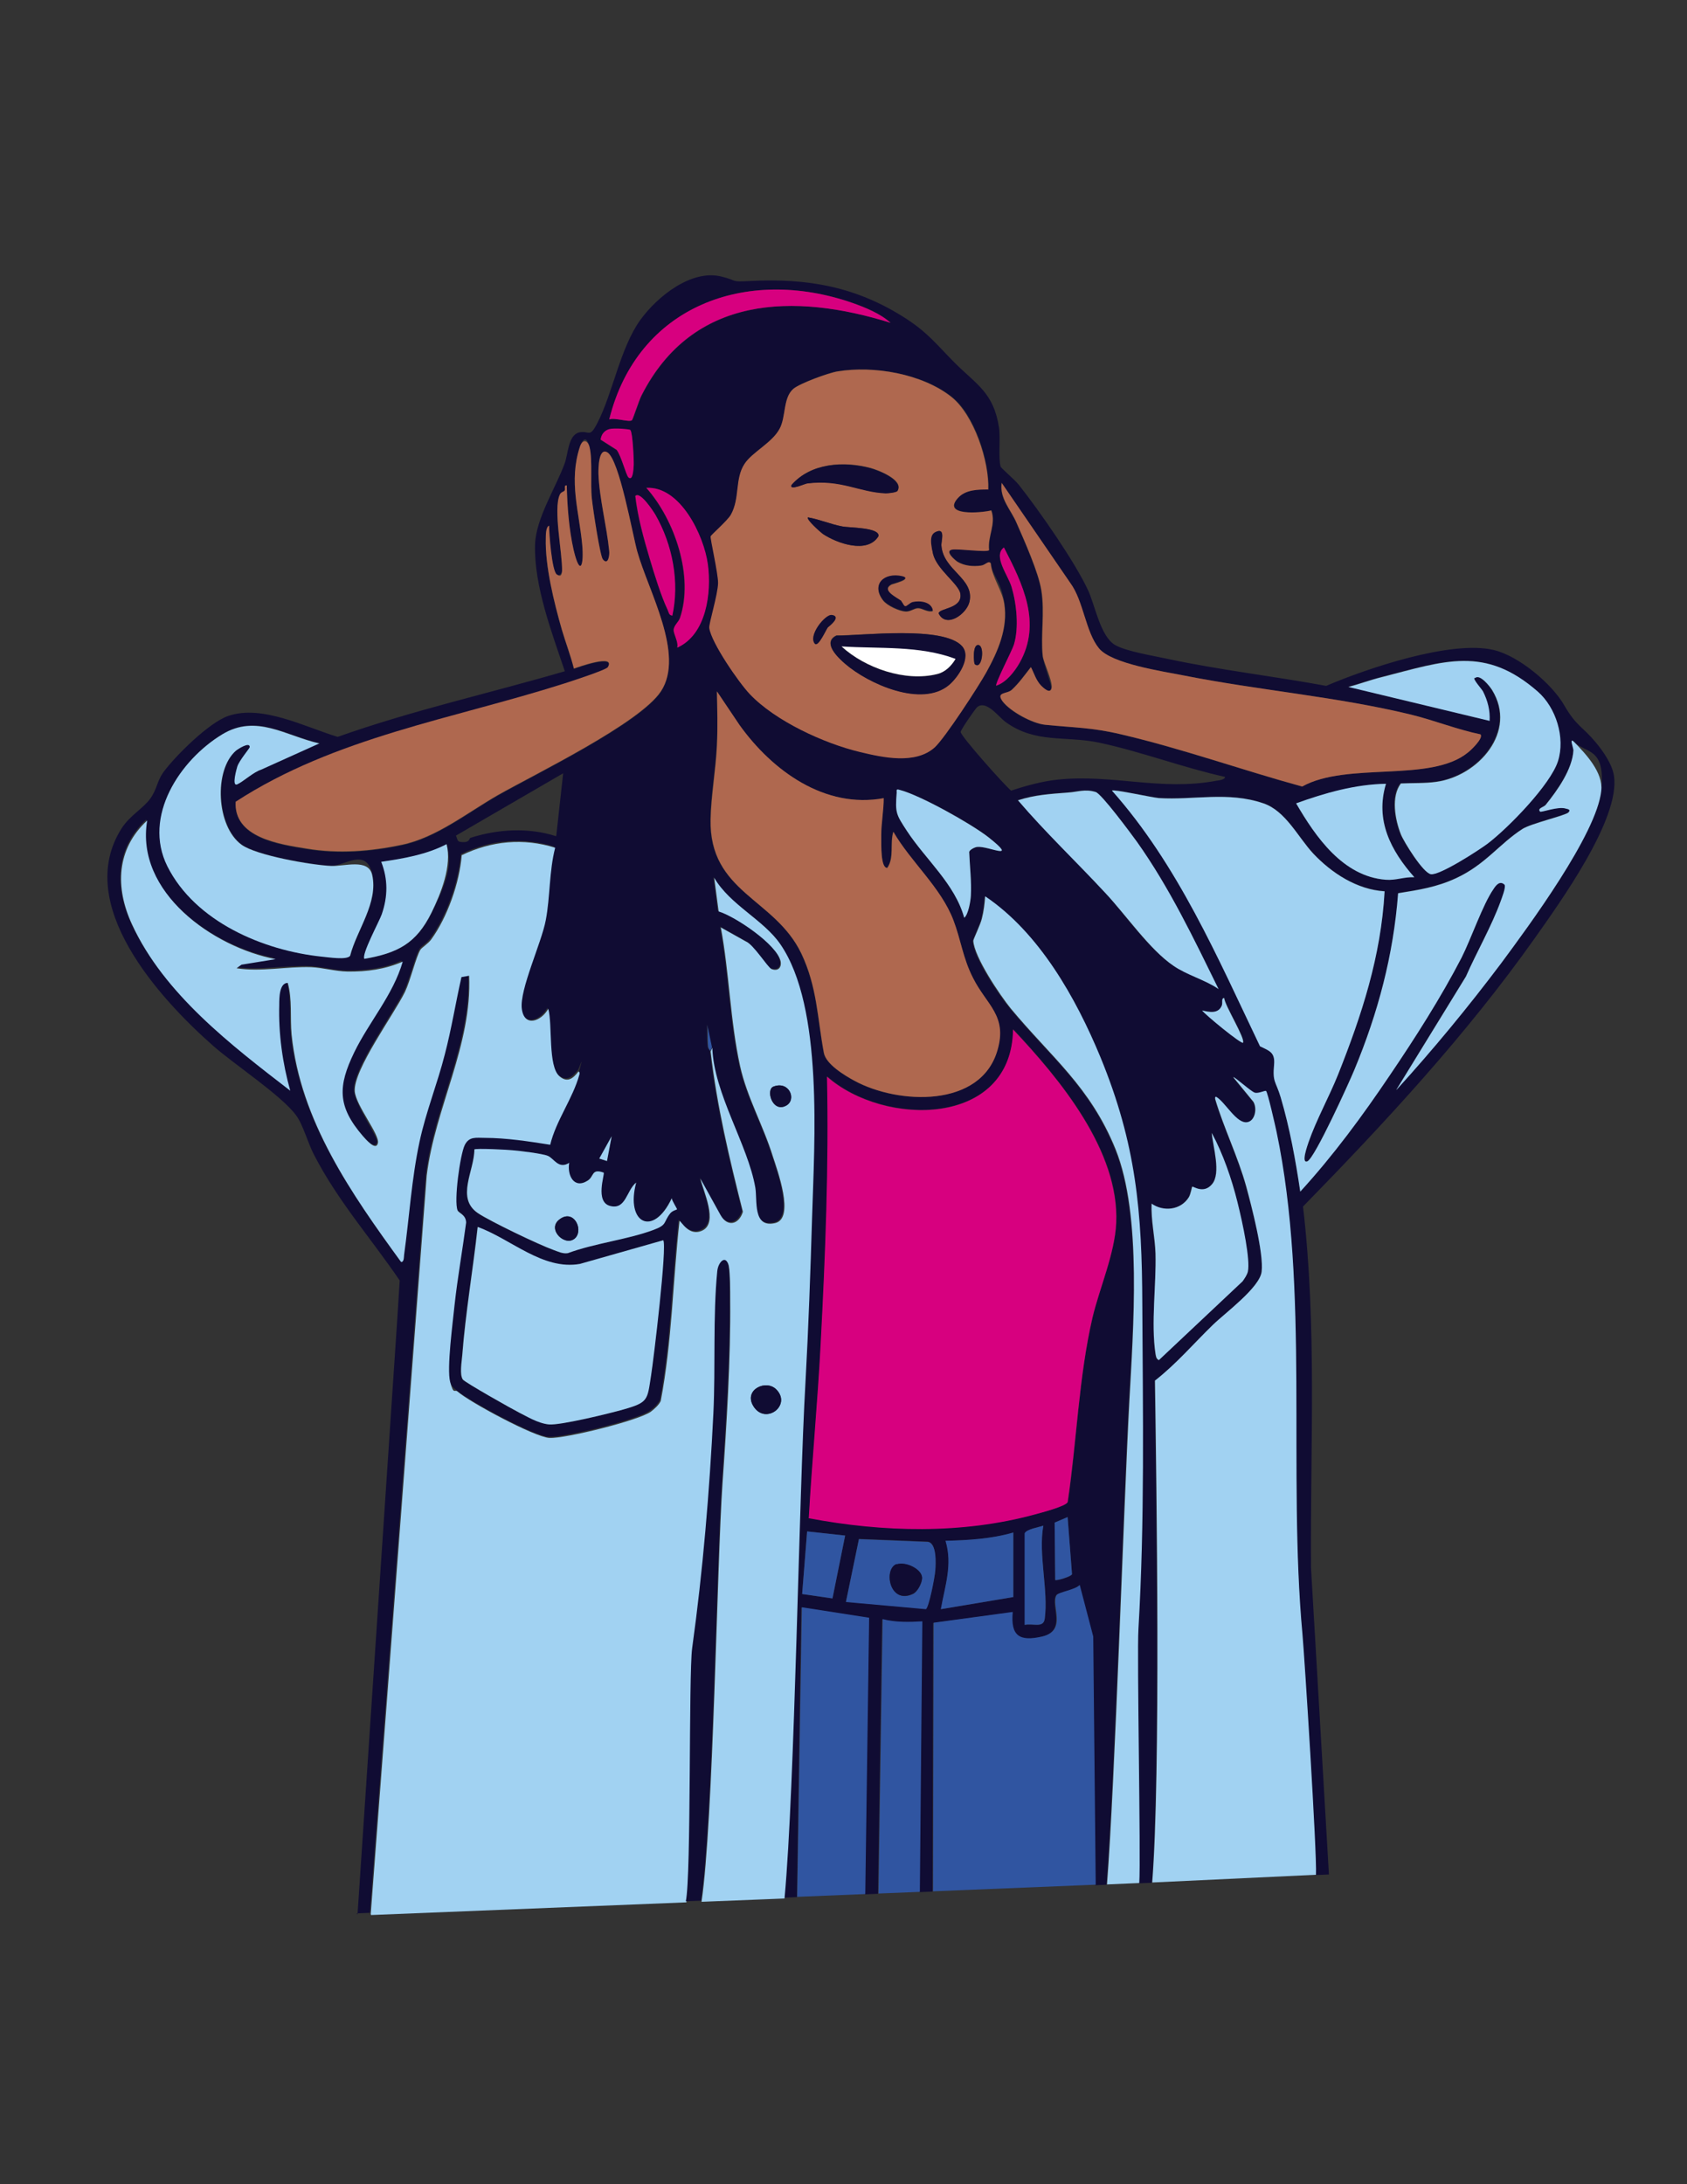 <svg xmlns="http://www.w3.org/2000/svg" id="Calque_1" viewBox="0 0 612 792"><rect x="0" y="0" width="612" height="792" fill="#333333" stroke="none"/><defs><style>      .st0 {        fill: #d7007f;      }      .st1 {        fill: #3055a1;      }      .st2 {        fill: #a1d2f2;      }      .st3 {        fill: #100c33;      }      .st4 {        fill: #fff;      }      .st5 {        fill: #af684f;      }    </style></defs><path class="st3" d="M129.7,694.2l14.5-217.1.8-12.8c-10.5-15.4-22.5-28.9-31.1-45.6-2.2-4.2-4-11-6.5-14.3-5.3-7.2-22.5-18.5-30.1-25.2-19.5-17.2-50.7-51.3-33.2-78.8,2.9-4.6,7.9-7.3,10.4-10.8s2.4-6.2,4.7-9.5c4.4-6,16.6-18.1,23.6-20.5,12.3-4.2,27.8,4,39.7,7.6,27-9.6,55-15.8,82.4-23.8-4.7-14-11.2-31-10.8-45.9.3-9.6,7.5-20.5,10.8-29.6,1.2-3.3,1.2-10.1,5.2-11.1,3.7-.8,3.7,2.2,6.5-3.2,5.7-10.9,8.3-27.3,15.7-37.6,6.1-8.4,18.5-18.5,29.5-15.7,6.1,1.5,2.9,2,10.3,1.6,21.1-1.1,38.8,2.1,56.7,13.7,8,5.2,11.2,9.6,17.6,16,7.8,7.8,14.1,10.8,16,23.4.6,4-.3,11,.6,14.2.1.5,5.2,4.8,6.6,6.6,7.3,9.2,20.5,28.1,25.2,38.4,2.5,5.5,4.4,16.4,9.6,19.6,3.9,2.4,14.7,4.1,19.6,5.2,18.9,4,38.1,6.2,57.1,9.7,14.7-6.3,45.4-16.7,60.8-13,9,2.1,21.1,12.2,25.6,20.1,4.4,7.6,6.4,7.4,11.4,13.4,2.7,3.2,6,8,6.6,12.1,2.4,15.6-19.7,46.1-28.8,59-24.8,35-54.1,66.6-84,97.2,5.1,43.6,2.6,86.4,2.9,131l6.5,111.2-4.8.2c.4-7.7-4.2-79.6-4.9-87.2-5.3-58.7,2.6-125-9.4-182.2-.4-1.9-3.2-14.3-3.8-14.8-.4-.3-2.7,1-4.1.6-1.4-.4-7.4-6-7.8-5.6l7.3,8.9c1.4,2.3.7,6.8-2.2,7.4-3.9.7-8-7.2-11.3-9.2-.5,0-.4.7-.3,1,3.1,10.3,8.2,20.6,11.2,31.5s6.4,24.3,5.6,30.9c-.7,5.8-13.3,15-17.7,19.3-7,6.8-13.3,14.2-21,20.2.5,39.3,2,142.9-1,182l-4.8.2c.6-9.3-.8-82.9-.3-92.2,2.3-38.9,1.6-78.3,1.4-117.4-.2-33.9-2.2-58.3-15.2-89.9-8.9-21.5-22.2-45.2-41.8-58.3-.2,2.8-.6,5.4-1.2,8.1-.5,1.9-3.1,7.6-3.1,8,.2,5.9,9.6,19.8,13.6,24.6,14.7,17.7,28.8,28.2,38,51,9.8,24.1,6.5,65.3,5,91.7-2,37-5.2,137.9-8.1,174.9l-4.1.2-.9-90.1-4.9-18.7c-1.4,1.7-7.8,2.6-8.4,3.7-2.2,3.6,4.1,12.8-5.2,15-8.2,2-11.5-.2-10.7-8.9l-28.7,3.9-.2,97.4-4.8.2.9-98.1c-4.8.3-9.7.4-14.4-.8l-1.5,99.5-4.8.2,1.5-100.2-24.5-3.8-1.6,105-4.8.2c3.8-40.9,5.2-146.2,7.6-187.2,1.1-19.8,1.8-39.9,2.4-59.8.8-27.1,4.2-76.2-11.5-99-6.1-8.9-18.2-14.1-24-24.1l1.6,12.2c6,1.8,21.3,12,22.5,18.1.5,2.3-.9,3.7-3.3,2.8-1.5-.6-6.5-8.9-9.3-10l-9.1-5.1c3.1,16.5,3.4,33.9,7,50.3,2.5,11.4,8.4,21.6,11.9,32.8,1.5,4.7,8.1,22.4.8,24.1-8.2,1.9-6.4-8.2-7.2-12.9-2.7-15.5-15-33.8-15.6-50.7l-1.7-8.2c.2,2.6,0,5.3.3,7.9,0,.9.8,1.5.8,1.6,2.3,19.9,6.8,38.7,11.7,58.1-1.4,4.6-5.6,5.7-8.1,1.2l-7.3-13.2c1,4.6,6.7,16,.7,18.8-5.1,2.4-7.8-3.8-8.3-3.4-2.5,21.7-2.7,43.7-6.8,65.2-.7,1.5-2.3,3-3.6,3.9-4.5,3.3-31.2,9.8-36.8,9.5-5.4-.3-28.8-13-33.3-16.8-1.1-.9-2.3-2-2.7-3.5-1.3-4.9.9-21.8,1.6-27.9,1-10,2.9-19.9,4.2-29.9-.1-2.9-2.6-3.3-3.1-4.4-1.5-3.4.9-20.2,2.6-23.7,1.5-3.1,4.1-2.6,7.3-2.6,7.7,0,16.1,1.3,23.7,2.5,2.1-8.8,8.2-16.7,10.6-25.5s.1-1.1-.4-1c-2,2.4-4,4-6.8,1.7-4.2-3.6-2.4-18.8-4.1-24.5-2.5,4.6-8.7,7-9.6,0-.9-6.9,7.1-24,8.7-32.2,1.6-8.4,1.2-17.7,3.4-26.2-11.5-3.6-23.1-2.5-33.9,2.7-.8,10-5.2,22.5-11.1,30.6-1.1,1.5-3.4,2.9-3.9,3.7-1.5,2.6-3.6,11.1-5.6,15.3-4,8.3-18.6,28.2-18.2,36,.3,5.2,8.8,17,8.4,18.8-.7,3.1-4.6-1.6-5.5-2.6-9.3-10.8-8.9-18.1-3.1-30.3,5.4-11.1,14.1-20.8,17.6-32.9-6.5,2.8-13,3.7-20.1,3.6-4.4,0-8.9-1.4-13.1-1.6-8.9-.4-18.2,1.7-27.1.4l1.8-1.3,12.4-2c-22.6-4.2-51-24.2-46.6-50.3-11.2,10.5-11.6,24.3-5.5,37.7,11.6,25.2,36,43.8,57.4,60.3-2.8-9.9-4.3-20.7-4-31.1,0-2.4,0-7.9,3.1-8,1.7,6.1.8,12.6,1.4,18.8,3.2,31.3,21.8,57.8,39.7,82.4,1,0,.9-1.9,1.1-2.6,2-13.6,2.7-27.5,5.6-41,2.3-10.8,6.4-21.1,9.2-31.8,2.4-9.2,3.9-18.7,6-27.9l2.8-.5c1.1,25.2-12.4,47.9-15.4,72.5l-20.3,267.7-4.8.2ZM323.2,117.1c-3.8-3.4-9.3-5.7-14-7.3-38.4-13.3-78,1.1-88.1,42.3,1.8-.8,7.1,1.1,8.2.3.4-.3,2.6-7.3,3.5-9,18.5-36.4,55.4-37.3,90.5-26.3ZM358.6,177.5c.4-10.3-5.1-27.3-13.4-33.7-10.6-8.3-28.2-11.3-41.3-9.2-3.2.5-13.6,4.3-16,6.3-3.9,3.3-2.7,10.1-5,14.5-2.7,5-10,8.5-12.7,12.7-3.6,5.4-1.6,12.5-5,18.5-1.3,2.3-7.2,7.3-7.3,7.8-.2.9,2.7,13.3,2.7,16.9,0,4.3-3.3,14.8-3.2,16.3.7,5.4,10.7,19.9,14.7,24,9.3,9.7,27,17.9,40,21,8.3,2,20.2,4.6,27.1-1.7,3.7-3.4,15.8-22.1,18.7-27.2,4.2-7.6,7.9-16,6.5-24.9s-4.4-9.6-4.9-14.6c-.8-1.2-1.9.6-3.5.8-2.9.5-6,.2-8.6-1.4-1.2-.7-4.7-3.8-1.9-4.4,2.2-.4,12.6,1.1,13.4.2-.6-5.1,2.6-9.4.8-14.4-3.6,1-17.9,2.2-12.2-4.4,2.8-3.2,7.3-3.1,11.2-3.2ZM228.7,156c-.3-.3-6.6-.6-7.7-.3-1.8.5-2.9,1.9-3.1,3.8l5.8,3.7c1.7,2.2,3.4,9.1,4.3,10,1.6,1.4,1.8-3.9,1.9-4.5,0-1.8-.4-11.9-1.2-12.6ZM85.5,290.7c-.9,13.1,15.8,15.6,25.8,17.2,11.5,1.9,23.1,1,34.5-1.4,12.5-2.6,23.8-11.7,34.8-18,13.7-7.8,51.6-26.1,59.2-37.7,8.7-13.4-4.6-36.4-8.6-50.6-1.7-6.1-6.6-33.5-10.9-36-3.2-1.8-3.3,5.9-3.2,7.7.3,8.9,3,19,3.9,28,.2,1.7-.4,5.6-2.3,3.1-.9-1.2-3.7-19.2-4-22.1-.5-5.4.3-13.7-.8-18.5s-2.6-3.3-3.6,0c-4,12.3-.2,23.2.9,35.2.7,7.5-.8,12-3.1,2-1.8-7.5-2.3-15.7-2.5-23.4-1.2-.2-.3,1.2-.8,1.9-.3.5-1.2.5-1.7,1.4-2.5,5.3,1,21.4.8,27.8-.1.8-1.3,1.6-1.9,1.2-1.8-1.2-2.9-14.9-2.8-17.7-1.2.4-1.2,3.4-1.2,4.5-.3,10.1,3,23.3,5.8,33.1,1.4,4.8,3.2,9.4,4.4,14.2,1.5-.6,15.3-5.5,12.3-.5-.6,1-13.8,5.3-16,6-40.2,12.8-83.1,19.4-119,42.8ZM245.7,234.8c10.5-4.8,12.4-19.9,11-30.2-1.4-10.4-9.9-28.4-22.3-27.7,10.3,11.5,17.3,32.1,12.2,47.2-.5,1.4-2.2,3.4-2.3,4.2-.1,1.5,1.9,4.4,1.3,6.5ZM243.8,223.2c2.7-12.2,0-25.8-6.1-36.6-.7-1.1-5.5-8.7-7.3-6.8.9,7.7,3,15.2,5.2,22.6,1.6,5.4,4.2,13.7,6.5,18.6.4.8.5,2,1.6,2.1ZM537.1,266.3c-8.6-1.7-16.8-5.1-25.4-7.2-26.8-6.5-55.3-8.8-82.5-14.2-7.5-1.5-25.9-4.2-30.6-9.8-5-6-5.7-17.2-10.4-23.7l-24.9-36.3c-.8,5.7,3.3,9.7,5.4,14.5,2.8,6.4,8,18,9,24.5,1.2,8.1-.3,16.3.5,23.8.3,2.4,3.3,10.7,3.2,11.5-.4,2.5-3,0-3.8-.8-1.9-2-2.4-4.4-3.7-6.7-2.2,2.8-4.3,5.8-6.9,8.2-1.7,1.6-5,2-3.3,4.3,2.8,3.7,10.7,8,15.3,8.4,10.7,1.1,16.8.9,27.7,3.5,22.2,5.2,43.7,12.9,65.6,18.9,16.4-9.1,46.7-1.3,60.1-12.3,1.1-.9,5.8-5.4,4.6-6.6ZM361.4,248.7c3.6-1.2,6.7-5.2,8.5-8.3,8.1-14.4,1.2-28.6-5.7-41.8-4.1,3.1,1.6,10.1,2.8,14.4,1.8,6.1,2.7,14.8.8,20.9-.6,1.9-7,14.3-6.4,14.9ZM320.6,289.4c-21.4,4-40.5-9.9-52.4-26.5l-8.2-12.2c.2,6.5.4,13.1,0,19.5-.4,8.8-2.2,18.2-2.3,26.9-.5,26.6,23.3,28.5,32.9,48.6,5.8,12.2,5.9,23.4,8.2,36.1.8,4.1,7.4,8.1,11.1,10.1,15.9,8.6,45.9,10,51.9-11.2,3.6-12.5-4-16.3-8.9-26.1-3.6-7.2-4.3-13.9-7.1-20.9-4.6-11.9-15.5-21.1-21.8-32.1-1.3,4.2.4,9.4-2.2,13.1-2.4.1-2.2-10-2.2-11.9,0-4.2,1-9,.9-13.4ZM534.9,245.8c1.8-1.7,5.4,3,6.2,4.3,9.3,15-5,31.2-20.2,33.3-4,.5-8.8.4-12.9.6-3.7,4.8-2.1,13.1,0,18.4,1.1,2.8,8.2,14.1,10.9,14.5,3.2.5,17.4-8.7,20.6-11.1,7.4-5.7,22.7-21.1,25.5-29.9s-.7-19.4-7.3-25.2c-19.1-16.8-33.8-11.1-56.5-5.3-4.1,1.1-8.1,2.5-12.2,3.6l51.2,12.3c.2-3.8-.6-7.3-2.4-10.7-.5-.9-3.6-4.4-3.1-4.9ZM116,269.5c-12.4-2.8-22.9-10.8-35.3-3.3-15.4,9.3-28.9,29.7-19.9,47.8,10,20.2,34.8,30.7,56.1,32.8,2.3.2,8.9,1.3,10.2-.3,2.4-9.4,10.3-19.3,8-29.4s-10-3-14.9-3.2c-7-.2-27.2-3.8-32.5-7.7-9.1-6.7-10.1-27.1-2-34.1.6-.5,5-3.4,5-1.3s-3.7,4.7-4.5,7c-.2.7-2.2,7.5,0,6.5,2.3-1,5.8-4.4,8.6-5.3l21.3-9.6ZM444.4,281.7c-15.4-3.4-30.2-9.1-45.6-12.4-12.4-2.6-23.1.4-34-7.5-2.6-1.9-7-8.1-10.3-5.4-.7.6-5.9,8.1-6,9,0,1.5,15.7,19.1,18.3,21.3,5.4-1.8,11.2-3.4,16.9-4,19.9-2.1,37.3,4.2,57.6.4.8-.1,3.2-.4,3.1-1.4ZM201.8,303.1l2.5-22.7-38.9,22.6c.6,1.3.4,2.2,1.8,2.3,3.4.4,2.9-1.3,3.5-1.5,10-3.2,21-3.8,31-.6ZM506.6,395.1c13.3-14.6,26.1-30,37.9-45.8,10.1-13.4,34.8-46.9,36.4-62.7s-5.5-13.2-9.8-17.6c-2-2-.2,2.1-.3,3-.4,6.9-5.9,14.5-10.1,19.8-.7.8-3,1.2-2,2.4.3.4,6.5-2,9.3-1.1.7.2,2.1.3,1,1.4s-13.6,4-16.7,6c-8.4,5.4-13.5,13-24.2,17.9-6.9,3.2-13.5,4.2-20.9,5.4-1.7,22.5-7.3,43.4-15.9,64.1-1.9,4.6-14.3,31.9-17,33.1-2.4,1.1.2-6.2.4-6.9,2.9-8.3,7.4-16.3,10.7-24.5,8.6-21.6,15.6-43,16.9-66.5-10-.6-19.3-6.6-25.9-13.7-5.5-5.9-10-15.5-18.1-18.2-12.8-4.3-25.2-1.1-37.9-1.9-2.5-.2-16.3-3.2-17-2.7,24,26.9,38.3,60.5,53.7,92.7,3.5,1.7,5.5,2.3,5.1,6.7-.6,6.5.6,5.8,2.4,11.8,3.3,11.2,5.3,22.6,7.1,34.2,12-13.1,22.5-27.5,32.5-42.2,9-13.4,18.6-28.3,26-42.6,3.5-6.8,7.7-19.3,11.6-24.9s2.4-3.2,4-1.6c.6.9-.9,4.9-1.4,6-3.3,9.1-8.7,18.4-12.6,27.3l-25.2,41ZM352.2,324.8c.3-4.8-.4-10.8-.6-15.8,0-.8,2.1-1.8,3-1.9,3.9-.4,15.1,5.4,4-3.5-6.2-5-24.8-15.3-32.3-17.2-1.3-.3-.9.2-1,1-.6,7.4-.2,7.9,3.7,13.9,6.8,10.4,17.4,19.2,20.8,31.5,1.5-1.2,2.3-6.1,2.4-8ZM442,358.6c-9-18.3-17.8-36.7-29.6-53.4-2-2.9-12.9-17.5-15-18.1-3.9-1.2-6.7,0-10.1.2-6.4.5-11.9.8-18.1,2.8,10,11.6,21.1,22.2,31.5,33.4,7.4,8,16.1,20.8,24.9,26.6,4.9,3.3,11.3,5,16.3,8.4ZM502.8,284.2c-11.2.3-22.1,3.4-32.6,7.1,7.1,12.2,17,26.5,32.5,27.7,3.8.3,6.7-1.1,10.4-.9-8.5-9.6-14.3-20.7-10.3-33.9ZM132.2,347.7c12.1-2.1,18.9-5.6,24.4-16.7s7.5-17.1,5.5-24.9c-7.4,3.9-15.6,5.2-23.7,6.4,2.5,6.3,2.4,12.6.2,19s-7.5,14.7-6.3,16.2ZM451,378.1c1-1.4-6.6-13.5-6.8-16.2-1.2,0-.5,1.7-.9,2.8-1.3,3-4.5,2.3-7.1,1.7.8,1.3,14.3,12.5,14.9,11.7ZM293.4,550.4c26.9,5,55.7,5.8,82.3-1.4,2.2-.6,11-2.8,11.7-4.4,3.3-22,3.9-45.2,9-66.9,2.5-10.8,8.1-23.2,8.6-34.3,1.2-26.2-20.6-52.2-37.4-70.2-.6,35.5-46.8,35.4-67.5,17.1.8,32.3-.6,64.8-2.3,97.1-1.1,21-3.1,41.9-4.3,62.9ZM220.2,421l1.7-9-4.5,8.1,2.8.9ZM206.5,421.6c-4,2.6-5.6-1.6-7.9-2.5-1.9-.8-10.1-1.8-12.7-2-1.6-.1-13.4-.8-13.9-.3,0,7.8-6.8,17.6,1.3,23.1,4.5,3,21.9,11.4,27.3,13.3,1.7.6,3.4,1.5,5.3,1.2,9.7-3.6,21.5-4.9,31-8.4,5.2-1.9,3.5-2.8,6.2-6.1.8-1,2.3-1.3,2.4-1.4.1-.2-1.9-3.3-1.9-4-6.8,14.4-16.9,9.1-12.9-5.7-3.6,2.9-3.1,10.1-9.4,8.5s-1.9-11.6-2.4-12.1c-4.5-1.6-3.4,1.4-5.8,2.9-5,3.2-7.5-2-6.7-6.5ZM417.7,436.4c-.3,6.1,1.2,12.1,1.4,18.1.4,11.3-1.6,25.3,0,36.4.2,1,.1,1.7,1.2,2.3l30.4-28.6c.7-1,1.7-2.3,1.9-3.5,1-4.3-2.5-20.2-3.8-25.3-2-8.4-5.2-17.4-9.3-25,.4,4.8,3.5,14.6.1,18.6-3.1,3.7-6.9.7-7.2.9s-.5,2.6-1.2,3.8c-2.9,4.7-9.3,5.4-13.6,2.3ZM240.6,449.7l-30.3,8.6c-13.4,2.4-25.1-9.1-37.1-13.4-1.7,15.5-4.4,31.1-5.6,46.6-.2,2.4-1,6.9.2,8.7.7,1,18.2,10.9,20.6,12.1,2.3,1.1,8.4,4,10.6,4.2,4,.5,22.1-4,27-5.4,9.2-2.6,8.7-3.5,10.1-12.4.9-5.6,5.9-47.1,4.4-49ZM387.3,550.1l-4.7,2,.2,20.8c.5.4,6-1.2,6.1-2.1l-1.6-20.7ZM306.6,556.8l-13.8-1.5-1.8,22.7,11,1.6,4.6-22.8ZM378.5,553.2c-1.6.6-6.2,1.2-6.6,2.8v33.2c2.7-.7,6.7,1.3,7.1-2.2,1.4-10.3-2.4-23.3-.5-33.8ZM306.9,580.8l29,2.6c1.1-.7,3.3-12,3.4-14s.6-10-2.7-10.4l-25-1-4.7,22.7ZM341.3,583.5l26.3-4.4v-23.4c-7.9,2.4-16.3,2.8-24.5,3,2.6,8.6-.3,16.4-1.7,24.8Z"></path><path class="st2" d="M134.5,694l20.3-267.7c3-24.6,16.5-47.3,15.4-72.5l-2.8.5c-2.1,9.3-3.6,18.7-6,27.9-2.7,10.7-6.9,21-9.2,31.8-2.9,13.5-3.7,27.3-5.6,41-.1.8,0,2.7-1.1,2.6-17.9-24.6-36.5-51.1-39.7-82.4-.6-6.3.3-12.7-1.4-18.8-3.1,0-3.1,5.5-3.1,8-.3,10.3,1.2,21.2,4,31.1-21.4-16.5-45.8-35.1-57.4-60.3-6.2-13.4-5.7-27.3,5.5-37.7-4.4,26.1,24,46,46.6,50.3l-12.4,2-1.8,1.3c8.8,1.4,18.2-.7,27.1-.4,4.2.2,8.7,1.5,13.1,1.6,7.1.1,13.6-.8,20.1-3.6-3.5,12.1-12.2,21.8-17.6,32.9-5.9,12.2-6.2,19.5,3.1,30.3.9,1,4.8,5.7,5.5,2.6s-8-13.6-8.4-18.8c-.5-7.8,14.1-27.7,18.2-36,2-4.2,4-12.7,5.6-15.3.5-.8,2.8-2.2,3.9-3.7,5.9-8.1,10.3-20.6,11.1-30.6,10.8-5.2,22.4-6.3,33.9-2.7-2.2,8.5-1.8,17.8-3.4,26.2-1.5,8.2-9.6,25.3-8.7,32.2.9,6.9,7.1,4.5,9.6,0,1.6,5.7-.2,20.9,4.1,24.5,2.8,2.4,4.9.8,6.8-1.7.5-.1.5.6.4,1-2.4,8.8-8.5,16.7-10.6,25.5-7.6-1.2-16-2.5-23.7-2.5-3.2,0-5.7-.6-7.3,2.6-1.7,3.5-4,20.3-2.6,23.7.5,1.1,3,1.5,3.1,4.4-1.3,9.9-3.1,19.9-4.2,29.9-.6,6.1-2.9,23-1.6,27.9s1.6,2.5,2.7,3.5c4.5,3.9,27.9,16.5,33.3,16.8,5.7.3,32.3-6.3,36.8-9.5,1.3-1,2.9-2.4,3.6-3.9,4.1-21.5,4.4-43.6,6.8-65.2.5-.4,3.2,5.8,8.3,3.4,5.9-2.8.3-14.3-.7-18.8l7.3,13.2c2.5,4.5,6.7,3.4,8.1-1.2-4.9-19.4-9.4-38.2-11.7-58.1l.6-1.4c.6,16.8,12.9,35.1,15.6,50.7.8,4.7-1,14.8,7.2,12.9,7.3-1.7.7-19.4-.8-24.1-3.5-11.3-9.4-21.5-11.9-32.8-3.6-16.4-3.9-33.7-7-50.3l9.1,5.1c2.8,1.1,7.9,9.4,9.3,10,2.3.9,3.7-.5,3.3-2.8-1.3-6.1-16.5-16.3-22.5-18.1l-1.6-12.2c5.8,9.9,17.9,15.2,24,24.1,15.7,22.8,12.3,71.9,11.5,99-.6,19.9-1.3,39.9-2.4,59.8-2.4,41-3.8,146.3-7.6,187.2l-30.1,1.2c4.3-28.9,5.6-122.3,7.6-151.5,1.5-21.4,3-45.3,2.8-66.6,0-3.2,0-9.6-.5-12.4-.8-3.8-3.6-1.1-4,2.3-1.6,16.3-.6,34.8-1.4,51.4-1.4,28.3-3.8,57.1-7.7,85.2-1.3,9.2-.3,82.8-2.3,91.8l-114.4,4.6ZM280.6,394c-2.9,1.1-.4,9.7,4.6,6.9,3.9-2.1,1.1-9.1-4.6-6.9ZM281.6,503.8c-3.7-3.7-11.7,0-8.4,5.9,4.2,7.3,14.2,0,8.4-5.9Z"></path><path class="st2" d="M418,682.6c3.1-39.1,1.6-142.7,1-182,7.7-6,14-13.4,21-20.2,4.4-4.3,17-13.5,17.7-19.3.8-6.6-3.7-23.9-5.6-30.9-3-10.8-8.1-21.1-11.2-31.5-.1-.4-.2-1.1.3-1,3.3,1.9,7.4,9.9,11.3,9.2,2.9-.5,3.6-5.1,2.2-7.4l-7.3-8.9c.3-.4,6.4,5.2,7.8,5.6,1.4.4,3.7-.9,4.1-.6.6.5,3.4,12.9,3.8,14.8,12,57.1,4,123.5,9.4,182.2.7,7.6,5.3,79.5,4.9,87.2l-59.4,2.8Z"></path><path class="st2" d="M413.2,682.8l-11.6.5c2.9-36.9,6.1-137.8,8.1-174.9,1.4-26.4,4.7-67.7-5-91.7-9.2-22.7-23.3-33.3-38-51-3.9-4.8-13.3-18.7-13.6-24.6,0-.5,2.7-6.1,3.1-8,.7-2.7,1-5.3,1.2-8.1,19.6,13.2,32.9,36.8,41.8,58.3,13,31.6,15.1,56,15.2,89.9.2,39,.9,78.4-1.4,117.4-.6,9.3.9,82.9.3,92.2Z"></path><path class="st1" d="M397.4,683.4l-58.9,2.4.2-97.4,28.7-3.9c-.8,8.7,2.4,10.8,10.7,8.9,9.3-2.2,3-11.4,5.2-15,.7-1.1,7-2,8.4-3.7l4.9,18.7.9,90.1Z"></path><polygon class="st1" points="289.2 687.8 290.9 582.8 315.3 586.6 313.9 686.8 289.2 687.8"></polygon><path class="st3" d="M254.3,689.2l-5.5.2c2-9.1,1-82.6,2.3-91.8,3.9-28.1,6.3-56.8,7.7-85.2.8-16.7-.2-35.1,1.4-51.4.3-3.4,3.1-6.1,4-2.3.6,2.8.5,9.2.5,12.4.2,21.3-1.4,45.2-2.8,66.6-2,29.2-3.3,122.6-7.6,151.5Z"></path><path class="st1" d="M318.7,686.6l1.5-99.5c4.7,1.2,9.6,1.1,14.4.8l-.9,98.1-15.1.6Z"></path><path class="st0" d="M293.4,550.4c1.2-20.9,3.2-41.9,4.3-62.9,1.7-32.3,3-64.8,2.3-97.1,20.8,18.3,67,18.4,67.5-17.1,16.9,17.9,38.6,44,37.4,70.2-.5,11.1-6,23.5-8.6,34.3-5,21.7-5.7,44.9-9,66.9-.7,1.5-9.5,3.8-11.7,4.4-26.6,7.3-55.4,6.5-82.3,1.4Z"></path><path class="st5" d="M358.6,177.5c-3.9,0-8.4,0-11.2,3.2-5.7,6.5,8.5,5.3,12.2,4.4,1.8,5-1.4,9.3-.8,14.4-.8.9-11.2-.6-13.4-.2-2.8.5.8,3.6,1.9,4.4,2.5,1.5,5.7,1.8,8.6,1.4,1.6-.2,2.7-2,3.5-.8.5,5.1,4.2,9.8,4.9,14.6,1.4,8.9-2.3,17.3-6.5,24.9-2.8,5.1-15,23.8-18.7,27.2-7,6.3-18.8,3.7-27.1,1.7-13-3.1-30.7-11.2-40-21-4-4.2-14-18.7-14.7-24-.2-1.5,3.1-12,3.2-16.3,0-3.6-2.9-16.1-2.7-16.9.1-.5,6-5.6,7.3-7.8,3.4-6,1.4-13.1,5-18.5,2.7-4.2,10-7.6,12.7-12.7,2.4-4.4,1.2-11.2,5-14.5,2.4-2,12.8-5.8,16-6.3,13.1-2.2,30.7.8,41.3,9.2,8.2,6.5,13.8,23.4,13.4,33.7ZM325.6,178c2.5-4-7.2-7.6-9.7-8.3-9.8-2.6-21.7-1.9-28.7,6.1-.8,2.2,5-.5,5.8-.6,12.3-1.5,18.7,3.2,28.4,3.6.9,0,3.9-.3,4.3-.9ZM293.1,187.6c-.7.7,4.6,5.4,5.4,6,5.1,3.4,16.2,7.4,20.2.8.4-3.2-10.7-3-13.1-3.5-4.3-.8-8.2-2.5-12.5-3.3ZM340.3,192.6c-2.6.6-2.3,6.3-1.8,8.3,1.4,5.6,9.4,10.9,9.9,14.4.8,5.5-7.6,5.2-7.9,7.1,2.7,5.6,10.2.2,11.2-4.2,1.9-8.6-9.6-11.3-10.2-20.5,0-1.3,1.3-5.7-1.2-5.1ZM327,218.1c-1.5-1.2-7.6-3.9-3.6-6.1.3-.2,7.9-2,3.8-2.9-6.3-1.4-11.3,2.9-6.8,8.7,1.5,1.9,5.9,3.9,8.2,4,1.8,0,3-1.2,4.5-1.2,1.5,0,3.5,1.6,5.3,1-.4-3.2-4.7-3.7-7.3-3.1-1,.2-2,1.6-2.7,1.5s-.9-1.4-1.4-1.7ZM295.7,233.5c1.3.9,3.8-5,4.6-6,.2-.2,5.2-3.9,1.5-4.5-2.4-.4-8.8,7.7-6.1,10.5ZM349,234.3c-6.7-7.5-36-3.8-45.6-3.9-5.2,2.5.4,7.8,3.1,10.2,8.5,7.3,27.8,16,37.7,7.7,3.3-2.7,8.3-10.1,4.7-14.1ZM353.6,240.8c2.7,2.4,3.8-6.5,1.4-6.9s-1.7,6.7-1.4,6.9Z"></path><path class="st2" d="M506.6,395.1l25.2-41c3.9-8.9,9.3-18.2,12.6-27.3.4-1.2,2-5.1,1.4-6-1.7-1.6-3.1.2-4,1.6-3.9,5.6-8.1,18-11.6,24.9-7.4,14.3-16.9,29.2-26,42.6-9.9,14.7-20.5,29.1-32.5,42.2-1.7-11.5-3.8-23-7.1-34.2-1.8-6-3-5.3-2.4-11.8.4-4.5-1.6-5-5.1-6.7-15.4-32.2-29.8-65.8-53.7-92.7.6-.6,14.5,2.5,17,2.7,12.6.8,25.1-2.5,37.9,1.9,8.1,2.7,12.6,12.3,18.1,18.2,6.7,7.1,15.9,13.1,25.9,13.7-1.3,23.6-8.3,44.9-16.9,66.5-3.3,8.2-7.8,16.2-10.7,24.5-.2.7-2.9,7.9-.4,6.9,2.7-1.2,15.1-28.5,17-33.1,8.6-20.7,14.2-41.6,15.9-64.1,7.5-1.2,14-2.2,20.9-5.4,10.7-4.9,15.8-12.5,24.2-17.9,3.1-2,15.7-4.9,16.7-6s-.3-1.2-1-1.4c-2.7-.9-8.9,1.5-9.3,1.1-1.1-1.2,1.3-1.6,2-2.4,4.3-5.3,9.7-12.9,10.1-19.8,0-.9-1.7-5,.3-3,4.3,4.4,10.5,11,9.8,17.6-1.6,15.7-26.4,49.2-36.4,62.7-11.9,15.8-24.6,31.2-37.9,45.8Z"></path><path class="st5" d="M320.6,289.4c0,4.3-.9,9.2-.9,13.4s-.2,12,2.2,11.9c2.6-3.7.9-8.9,2.2-13.1,6.3,10.9,17.3,20.2,21.8,32.1,2.7,7.1,3.4,13.7,7.1,20.9,4.9,9.8,12.5,13.6,8.9,26.1-6,21.2-36.1,19.8-51.9,11.2-3.7-2-10.3-6-11.1-10.1-2.4-12.7-2.4-23.9-8.2-36.1-9.7-20.1-33.4-22-32.9-48.6.2-8.6,1.9-18.1,2.3-26.9.3-6.5.1-13.1,0-19.5l8.2,12.2c11.9,16.6,31,30.5,52.4,26.5Z"></path><path class="st5" d="M85.5,290.7c36-23.4,78.8-30,119-42.8,2.2-.7,15.5-5,16-6,3-5-10.8,0-12.3.5-1.2-4.8-3-9.4-4.4-14.2-2.8-9.8-6.1-23-5.8-33.1,0-1,0-4.1,1.2-4.5,0,2.8,1,16.5,2.8,17.7s1.7-.4,1.9-1.2c.2-6.4-3.3-22.5-.8-27.8.4-.9,1.4-1,1.7-1.4.5-.7-.4-2,.8-1.9.2,7.7.8,15.8,2.5,23.4,2.4,10,3.8,5.5,3.1-2-1.1-11.9-4.9-22.8-.9-35.2,1-3.3,3-2.6,3.6,0,1.1,4.7.2,13.1.8,18.5s3,20.9,4,22.1c1.9,2.4,2.5-1.5,2.3-3.1-.9-9-3.6-19.1-3.9-28,0-1.8,0-9.5,3.2-7.7,4.4,2.5,9.2,30,10.9,36,4,14.3,17.3,37.3,8.6,50.6-7.6,11.6-45.4,29.9-59.2,37.7-11,6.3-22.3,15.4-34.8,18-11.4,2.4-23,3.3-34.5,1.4-10-1.6-26.7-4-25.8-17.2Z"></path><path class="st5" d="M537.1,266.3c1.2,1.3-3.5,5.8-4.6,6.6-13.5,11-43.7,3.2-60.1,12.3-21.9-6-43.4-13.7-65.6-18.9-11-2.6-17.1-2.4-27.7-3.5-4.6-.5-12.5-4.8-15.3-8.4s1.6-2.7,3.3-4.3c2.6-2.4,4.7-5.4,6.9-8.2,1.2,2.3,1.8,4.7,3.7,6.7.8.8,3.4,3.3,3.8.8s-2.9-9.1-3.2-11.5c-.8-7.5.8-15.7-.5-23.8-1-6.5-6.2-18.1-9-24.5-2.1-4.9-6.2-8.8-5.4-14.5l24.9,36.3c4.8,6.5,5.5,17.7,10.4,23.7,4.6,5.6,23,8.3,30.6,9.8,27.2,5.4,55.7,7.7,82.5,14.2,8.6,2.1,16.7,5.4,25.4,7.2Z"></path><path class="st2" d="M240.6,449.7c1.5,1.9-3.5,43.4-4.4,49-1.4,9-.9,9.8-10.1,12.4-4.9,1.4-22.9,5.8-27,5.4s-8.3-3.1-10.6-4.2c-2.4-1.2-20-11.1-20.6-12.1-1.2-1.8-.4-6.3-.2-8.7,1.2-15.6,3.9-31.1,5.6-46.6,12,4.3,23.6,15.8,37.1,13.4l30.3-8.6Z"></path><path class="st2" d="M116,269.5l-21.3,9.6c-2.8.9-6.3,4.2-8.6,5.3-2.2,1-.2-5.8,0-6.5.8-2.3,4.5-6.6,4.5-7,0-2.1-4.4.8-5,1.3-8.1,7-7.2,27.4,2,34.1,5.3,3.9,25.5,7.4,32.5,7.7,4.9.2,13.5-2.8,14.9,3.2,2.3,10.2-5.6,20-8,29.4-1.2,1.6-7.9.5-10.2.3-21.3-2.2-46-12.7-56.1-32.8-9-18.1,4.6-38.5,19.9-47.8,12.4-7.5,22.9.5,35.3,3.3Z"></path><path class="st2" d="M534.9,245.8c-.6.5,2.6,4,3.1,4.9,1.7,3.4,2.6,6.8,2.4,10.7l-51.2-12.3c4.1-1.1,8.1-2.6,12.2-3.6,22.7-5.8,37.3-11.5,56.5,5.3,6.6,5.8,10,16.7,7.3,25.2s-18,24.2-25.5,29.9c-3.2,2.4-17.4,11.6-20.6,11.1-2.8-.4-9.8-11.7-10.9-14.5-2.1-5.3-3.6-13.6,0-18.4,4.1-.2,8.9,0,12.9-.6,15.2-2.1,29.5-18.2,20.2-33.3-.8-1.3-4.5-6-6.2-4.3Z"></path><path class="st2" d="M442,358.6c-5-3.4-11.4-5-16.3-8.4-8.7-5.9-17.4-18.7-24.9-26.6-10.4-11.2-21.6-21.8-31.5-33.4,6.2-2,11.7-2.3,18.1-2.8,3.4-.2,6.3-1.4,10.1-.2,2.1.6,12.9,15.2,15,18.1,11.8,16.6,20.6,35.1,29.6,53.4Z"></path><path class="st2" d="M417.7,436.4c4.4,3.1,10.7,2.4,13.6-2.3.7-1.2,1.1-3.7,1.2-3.8.3-.3,4.1,2.8,7.2-.9,3.4-4,.3-13.7-.1-18.6,4.1,7.6,7.2,16.6,9.3,25s4.7,21,3.8,25.3c-.3,1.2-1.2,2.5-1.9,3.5l-30.4,28.6c-1-.6-1-1.3-1.2-2.3-1.7-11.1.3-25,0-36.4-.2-6.1-1.7-12-1.4-18.1Z"></path><path class="st2" d="M206.5,421.6c-.8,4.5,1.7,9.7,6.7,6.5,2.4-1.5,1.3-4.5,5.8-2.9.5.5-3.3,10.7,2.4,12.1s5.8-5.6,9.4-8.5c-4,14.8,6.2,20,12.9,5.7,0,.8,2,3.8,1.9,4s-1.5.4-2.4,1.4c-2.7,3.4-1,4.2-6.2,6.1-9.4,3.5-21.3,4.8-31,8.4-1.9.3-3.6-.6-5.3-1.2-5.3-1.9-22.8-10.3-27.3-13.3-8.1-5.5-1.3-15.3-1.3-23.1.5-.5,12.3.1,13.9.3,2.5.2,10.8,1.2,12.7,2,2.3.9,3.9,5.1,7.9,2.5ZM208.8,448.8c2.9-3.2-.8-10.7-6-6.5-4.5,3.6,2.5,10.2,6,6.5Z"></path><path class="st2" d="M502.8,284.2c-4,13.2,1.7,24.2,10.3,33.9-3.7-.2-6.6,1.2-10.4.9-15.5-1.2-25.4-15.5-32.5-27.7,10.5-3.8,21.4-6.9,32.6-7.1Z"></path><path class="st0" d="M323.2,117.1c-35.2-11-72-10.1-90.5,26.3-.9,1.7-3.1,8.7-3.5,9-1,.8-6.4-1.1-8.2-.3,10.2-41.2,49.7-55.6,88.1-42.3,4.8,1.7,10.3,3.9,14,7.3Z"></path><path class="st2" d="M132.2,347.7c-1.2-1.5,5.4-13.6,6.3-16.2,2.2-6.4,2.3-12.6-.2-19,8.1-1.2,16.4-2.6,23.7-6.4,2,7.8-2,17.8-5.5,24.9-5.5,11.1-12.2,14.6-24.4,16.7Z"></path><path class="st2" d="M352.2,324.8c-.1,1.9-.9,6.8-2.4,8-3.4-12.3-13.9-21-20.8-31.5-3.9-6-4.3-6.5-3.7-13.9,0-.8-.3-1.4,1-1,7.5,1.9,26,12.3,32.3,17.2,11.2,8.9,0,3.1-4,3.5-.9,0-3,1.1-3,1.9.2,4.9.9,11,.6,15.8Z"></path><path class="st1" d="M306.9,580.8l4.7-22.7,25,1c3.3.5,2.9,7.8,2.7,10.4s-2.3,13.3-3.4,14l-29-2.6ZM325.3,567.2c-4.9,1.6-2.6,14.8,5.9,10.8,1.7-.8,3.2-3.9,3.3-5.6.2-3.3-5.8-6.3-9.2-5.1Z"></path><path class="st1" d="M341.3,583.5c1.5-8.4,4.3-16.1,1.7-24.8,8.2-.2,16.6-.7,24.6-3v23.4s-26.3,4.4-26.3,4.4Z"></path><path class="st0" d="M245.7,234.8c.5-2-1.4-4.9-1.3-6.5s1.8-2.8,2.3-4.2c5.1-15.1-1.9-35.6-12.2-47.2,12.3-.7,20.9,17.3,22.3,27.7,1.4,10.3-.5,25.4-11,30.2Z"></path><polygon class="st1" points="306.6 556.8 302 579.6 291 578 292.8 555.3 306.6 556.8"></polygon><path class="st0" d="M243.8,223.2c-1.2-.1-1.2-1.3-1.6-2.1-2.4-5-4.9-13.2-6.5-18.6-2.2-7.4-4.3-14.9-5.2-22.6,1.7-2,6.6,5.6,7.3,6.8,6.2,10.8,8.8,24.4,6.1,36.6Z"></path><path class="st1" d="M378.5,553.2c-1.9,10.5,1.9,23.5.5,33.8-.5,3.5-4.4,1.5-7.3,2.2v-33.2c.6-1.5,5.2-2.2,6.8-2.8Z"></path><path class="st0" d="M361.4,248.7c-.6-.6,5.8-12.9,6.4-14.9,1.9-6.1,1-14.8-.8-20.9-1.3-4.4-6.9-11.3-2.8-14.4,6.8,13.2,13.8,27.4,5.7,41.8-1.8,3.2-4.9,7.2-8.5,8.3Z"></path><path class="st1" d="M387.3,550.1l1.6,20.7c-.2.8-5.7,2.5-6.1,2.1l-.2-20.8,4.7-2Z"></path><path class="st0" d="M228.7,156c.8.7,1.3,10.8,1.2,12.6s-.3,5.9-1.9,4.5c-.9-.8-2.6-7.8-4.3-10l-5.8-3.7c.2-1.8,1.3-3.3,3.1-3.8s7.4,0,7.7.3Z"></path><path class="st2" d="M451,378.1c-.5.8-14.1-10.4-14.9-11.7,2.6.6,5.8,1.3,7.1-1.7.5-1.1-.3-2.8.9-2.8.2,2.7,7.8,14.8,6.8,16.2Z"></path><polygon class="st2" points="220.2 421 217.4 420.1 221.9 412 220.2 421"></polygon><path class="st1" d="M258.3,379.7l-.6,1.4c0-.1-.7-.7-.8-1.6-.3-2.6,0-5.3-.3-7.9l1.7,8.2Z"></path><path class="st3" d="M281.6,503.8c5.8,5.8-4.1,13.2-8.4,5.9-3.4-5.8,4.7-9.6,8.4-5.9Z"></path><path class="st3" d="M280.6,394c5.8-2.2,8.5,4.8,4.6,6.9-5,2.7-7.5-5.8-4.6-6.9Z"></path><path class="st3" d="M349,234.3c3.6,4-1.4,11.3-4.7,14.1-9.9,8.3-29.3-.4-37.7-7.7-2.8-2.4-8.3-7.7-3.1-10.2,9.5,0,38.9-3.7,45.6,3.9ZM346.6,239c-13.2-4.9-27.5-3.6-41.3-4.5,8.6,7.9,23.2,12.9,34.7,10,2.9-.7,5.1-3,6.6-5.4Z"></path><path class="st3" d="M325.6,178c-.4.6-3.3.9-4.3.9-9.7-.4-16.1-5.1-28.4-3.6-.8,0-6.6,2.8-5.8.6,7-8,19-8.7,28.7-6.1,2.6.7,12.2,4.3,9.7,8.3Z"></path><path class="st3" d="M340.3,192.6c2.5-.6,1.1,3.8,1.2,5.1.6,9.2,12.1,12,10.2,20.5-1,4.5-8.5,9.8-11.2,4.2.3-2,8.7-1.6,7.9-7.1-.5-3.5-8.5-8.7-9.9-14.4s-.8-7.7,1.8-8.3Z"></path><path class="st3" d="M293.1,187.6c4.2.7,8.2,2.5,12.5,3.3,2.5.5,13.6.3,13.1,3.5-4,6.6-15.1,2.6-20.2-.8-.7-.5-6.1-5.2-5.4-6Z"></path><path class="st3" d="M327,218.1c.5.4.8,1.6,1.4,1.7s1.6-1.2,2.7-1.5c2.6-.6,6.9-.1,7.3,3.1-1.8.6-3.8-1-5.3-1-1.5,0-2.7,1.3-4.5,1.2-2.3-.1-6.7-2.1-8.2-4-4.5-5.9.5-10.1,6.8-8.7,4.1.9-3.4,2.7-3.8,2.9-4,2.2,2.1,4.9,3.6,6.1Z"></path><path class="st3" d="M295.7,233.5c-2.8-2.9,3.7-10.9,6.1-10.5,3.7.6-1.3,4.3-1.5,4.5-.7,1-3.3,6.9-4.6,6Z"></path><path class="st3" d="M353.6,240.8c-.3-.3-.9-7.3,1.4-6.9s1.2,9.3-1.4,6.9Z"></path><path class="st3" d="M208.8,448.8c-3.4,3.7-10.5-2.8-6-6.5,5.1-4.2,8.9,3.3,6,6.5Z"></path><path class="st3" d="M325.3,567.2c3.4-1.1,9.4,1.9,9.2,5.1-.1,1.8-1.6,4.8-3.3,5.6-8.6,4.1-10.8-9.1-5.9-10.8Z"></path><path class="st4" d="M346.6,239c-1.5,2.5-3.7,4.7-6.6,5.4-11.5,2.9-26.1-2.1-34.7-10,13.8.9,28.2-.4,41.3,4.5Z"></path></svg>